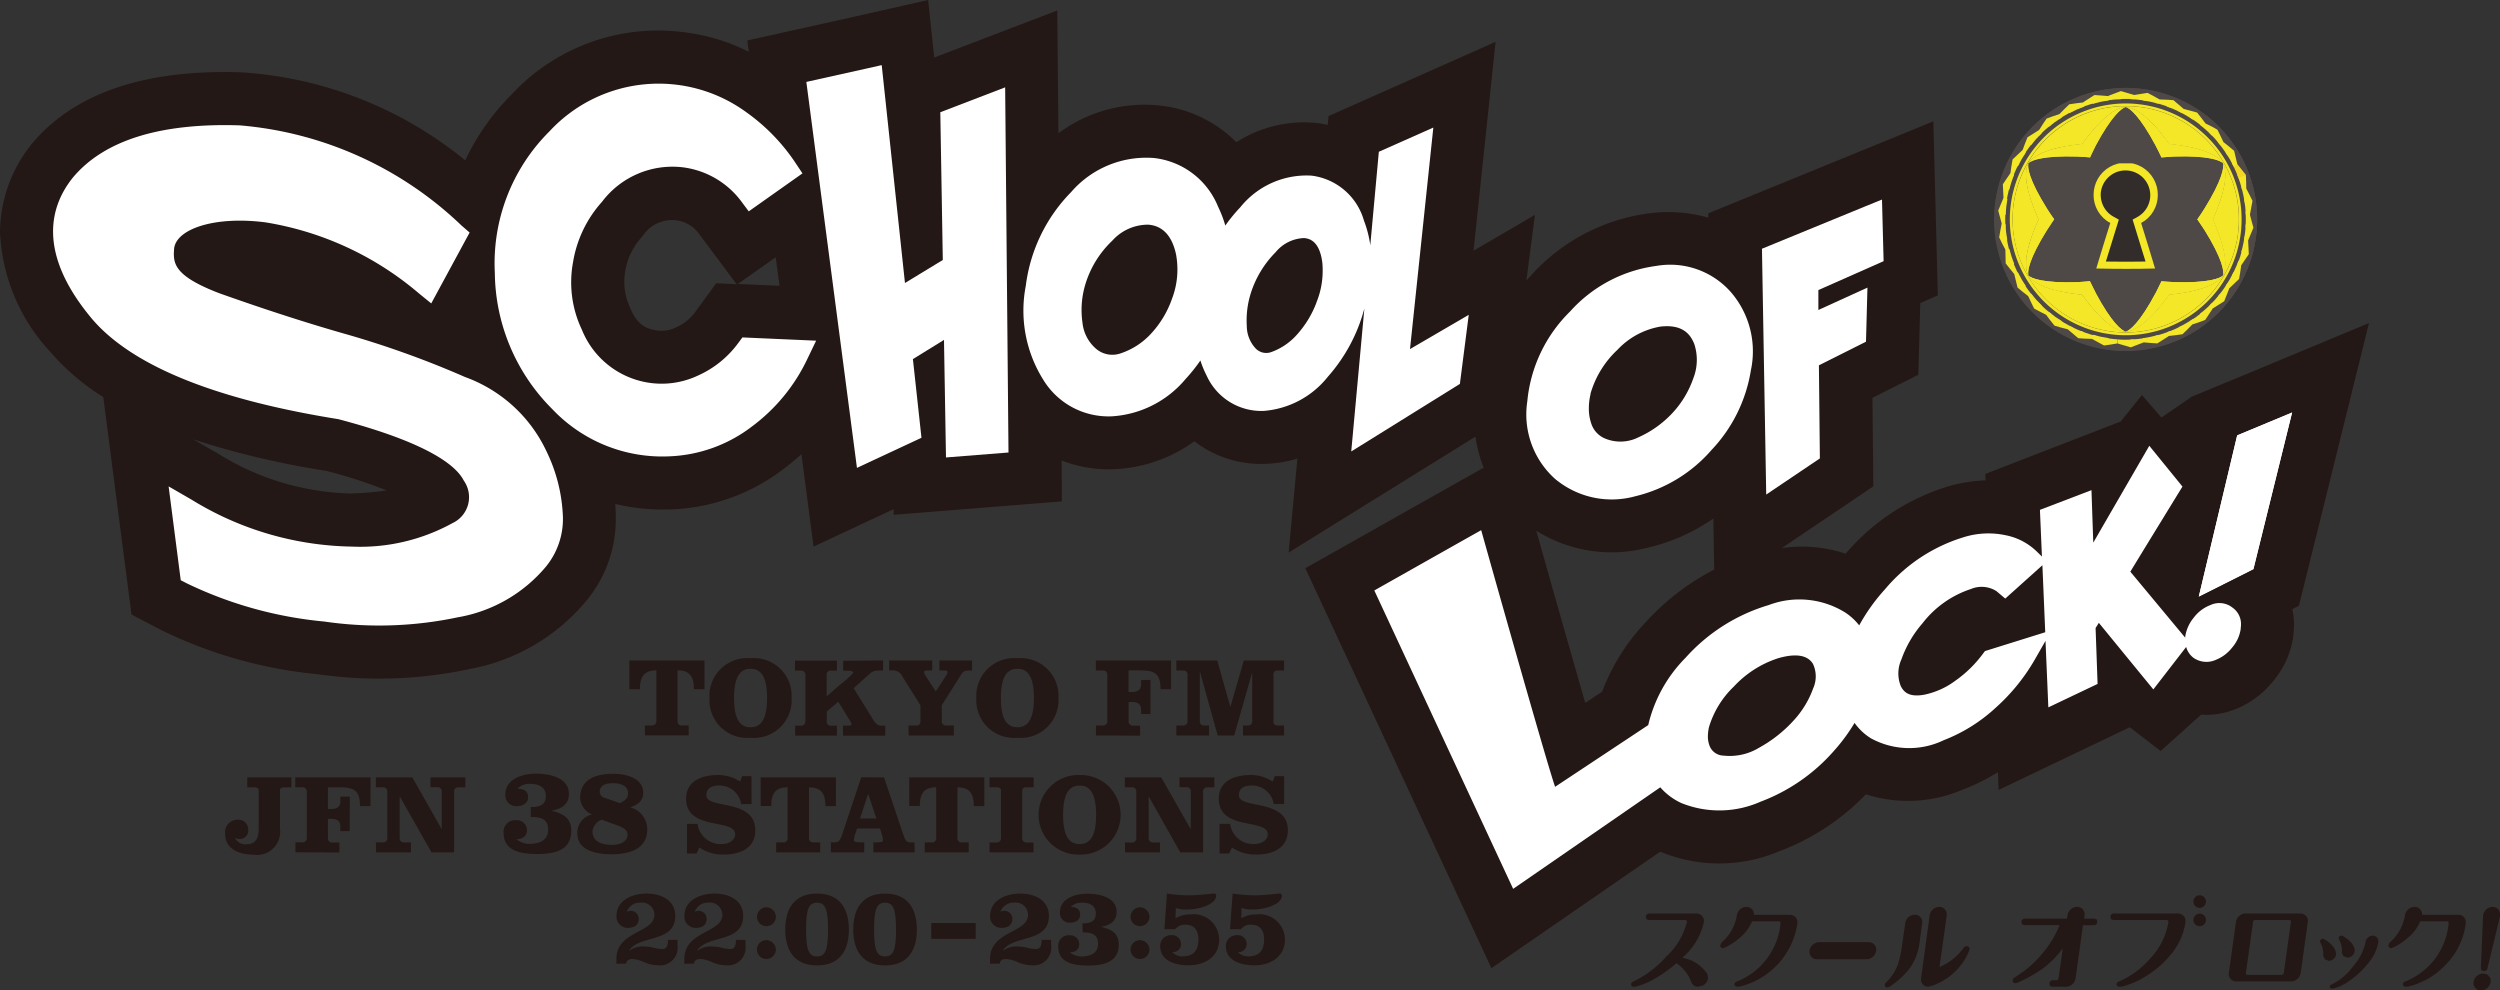 <svg xmlns="http://www.w3.org/2000/svg" xmlns:xlink="http://www.w3.org/1999/xlink" width="65.149" height="25.812" viewBox="0 0 65.149 25.812"><rect x="0" y="0" width="65.149" height="25.812" fill="#333333" stroke="none"/><defs><style>.a{fill:none;}.b{clip-path:url(#a);}.c{fill:#231815;}.d{fill:#fff;}.e{fill:#221714;}.f{clip-path:url(#b);}.g{fill:url(#c);}.h{fill:#f3e727;}.i{clip-path:url(#e);}.j{fill:url(#f);}.k{clip-path:url(#g);}.l{fill:url(#h);}.m{clip-path:url(#i);}.n{fill:url(#j);}.o{clip-path:url(#k);}.p{fill:url(#l);}.q{clip-path:url(#m);}.r{fill:url(#n);}.s{clip-path:url(#o);}.t{fill:url(#p);}.u{clip-path:url(#q);}.v{fill:url(#r);}.w{fill:#322c2a;}.x{clip-path:url(#t);}.y{fill:url(#u);}.z{clip-path:url(#v);}.aa{clip-path:url(#w);}.ab{fill:url(#x);}.ac{clip-path:url(#z);}.ad{fill:url(#aa);}.ae{clip-path:url(#ac);}.af{fill:url(#ad);}.ag{clip-path:url(#af);}.ah{fill:url(#ag);}.ai{clip-path:url(#ai);}.aj{fill:url(#aj);}.ak{clip-path:url(#al);}.al{fill:url(#am);}.am{clip-path:url(#ao);}.an{fill:url(#ap);}.ao{clip-path:url(#ar);}.ap{fill:url(#as);}.aq{clip-path:url(#au);}.ar{fill:url(#av);}.as{fill:#f3d823;}.at{clip-path:url(#ax);}.au{fill:url(#ay);}.av{clip-path:url(#ba);}.aw{fill:url(#bb);}.ax{clip-path:url(#bd);}.ay{fill:url(#be);}.az{clip-path:url(#bg);}.ba{fill:url(#bh);}.bb{clip-path:url(#bj);}.bc{fill:url(#bk);}.bd{clip-path:url(#bm);}.be{fill:url(#bn);}.bf{clip-path:url(#bp);}.bg{fill:url(#bq);}.bh{clip-path:url(#bs);}.bi{fill:url(#bt);}.bj{clip-path:url(#bv);}.bk{fill:url(#bw);}.bl{clip-path:url(#by);}.bm{fill:url(#bz);}.bn{clip-path:url(#cb);}.bo{fill:url(#cc);}.bp{clip-path:url(#ce);}.bq{fill:url(#cf);}.br{clip-path:url(#ch);}.bs{fill:url(#ci);}.bt{clip-path:url(#ck);}.bu{fill:url(#cl);}.bv{clip-path:url(#cn);}.bw{fill:url(#co);}.bx{clip-path:url(#cq);}.by{fill:url(#cr);}.bz{clip-path:url(#ct);}.ca{fill:url(#cu);}.cb{clip-path:url(#cw);}.cc{fill:url(#cx);}.cd{clip-path:url(#cz);}.ce{fill:url(#da);}.cf{clip-path:url(#dc);}.cg{fill:url(#dd);}.ch{clip-path:url(#df);}.ci{fill:url(#dg);}.cj{clip-path:url(#dh);}.ck{fill:url(#di);}</style><clipPath id="a"><rect class="a" width="65.149" height="25.811"/></clipPath><clipPath id="b"><path class="a" d="M31.035,4.8a3.43,3.43,0,1,0,3.429-3.433A3.435,3.435,0,0,0,31.035,4.8" transform="translate(-31.035 -1.365)"/></clipPath><radialGradient id="c" cx="0.349" cy="0.374" r="0.546" gradientTransform="matrix(1, 0, 0, -1, 0.002, 6.857)" gradientUnits="objectBoundingBox"><stop offset="0" stop-color="#f3e727"/><stop offset="0.191" stop-color="#efe327"/><stop offset="0.347" stop-color="#e5da29"/><stop offset="0.491" stop-color="#d4c92c"/><stop offset="0.628" stop-color="#bcb231"/><stop offset="0.759" stop-color="#9d9437"/><stop offset="0.884" stop-color="#77703e"/><stop offset="1" stop-color="#4e4946"/></radialGradient><clipPath id="e"><path class="a" d="M32.97,4.788l.2-.35c-.067.008-.278.018-.333.025-.882.027-1.2-.1-1.268-.176.147.226.584.415,1.4.5" transform="translate(-31.57 -4.287)"/></clipPath><linearGradient id="f" x1="-33.023" y1="37.218" x2="-31.977" y2="37.218" gradientUnits="objectBoundingBox"><stop offset="0" stop-color="#4e4946"/><stop offset="0.299" stop-color="#88803b"/><stop offset="0.627" stop-color="#c1b730"/><stop offset="0.87" stop-color="#e5da29"/><stop offset="1" stop-color="#f3e727"/></linearGradient><clipPath id="g"><path class="a" d="M33.867,4.678c-.415.78-.681.99-.784,1.011.27-.017.65-.3,1.134-.963-.069-.116-.131-.226-.2-.348-.028.062-.122.249-.147.3" transform="translate(-33.083 -4.378)"/></clipPath><linearGradient id="h" x1="-48.867" y1="14.096" x2="-47.39" y2="14.096" xlink:href="#f"/><clipPath id="i"><path class="a" d="M34.2,3.415c.039.055.156.229.186.278.467.75.516,1.083.482,1.182.122-.243.067-.712-.265-1.46h-.4" transform="translate(-34.197 -3.415)"/></clipPath><linearGradient id="j" x1="-72.451" y1="13.761" x2="-70.333" y2="13.761" xlink:href="#f"/><clipPath id="k"><path class="a" d="M33.64,2.59c.069-.005.278-.018.333-.023.884-.028,1.2.1,1.268.174-.149-.224-.583-.415-1.4-.5-.072.122-.2.348-.2.348" transform="translate(-33.64 -2.242)"/></clipPath><linearGradient id="l" x1="-35.188" y1="44.205" x2="-34.142" y2="44.205" xlink:href="#f"/><clipPath id="m"><path class="a" d="M31.861,4.005l.4,0c-.04-.055-.157-.229-.186-.278-.469-.75-.517-1.085-.482-1.184-.124.243-.069.71.266,1.465" transform="translate(-31.534 -2.54)"/></clipPath><linearGradient id="n" x1="-66.588" y1="14.714" x2="-64.474" y2="14.714" xlink:href="#f"/><clipPath id="o"><path class="a" d="M32.406,2.63c.065.112.134.226.2.348.027-.062.121-.255.144-.3.419-.782.683-.99.785-1.011-.27.018-.65.3-1.134.964" transform="translate(-32.406 -1.666)"/></clipPath><linearGradient id="p" x1="-47.867" y1="17.537" x2="-46.39" y2="17.537" xlink:href="#f"/><clipPath id="q"><path class="a" d="M32.583,3.362a.821.821,0,0,0,.435.735c-.129.407-.249.8-.365,1.186.512.012,1.021.013,1.532,0-.114-.382-.236-.777-.363-1.186a.824.824,0,0,0,.435-.735.837.837,0,0,0-1.674,0" transform="translate(-32.583 -2.542)"/></clipPath><linearGradient id="r" x1="-32.583" y1="7.825" x2="-31.583" y2="7.825" xlink:href="#f"/><clipPath id="t"><path class="a" d="M32.952,5.428c.114.033.219.067.332.1h.028l.084-.032c-.005-.067-.01-.139-.015-.213-.069.005-.139.008-.209.008s-.141,0-.209-.008l-.01.147" transform="translate(-32.952 -5.281)"/></clipPath><radialGradient id="u" cx="-2.955" cy="-14.107" r="29.337" gradientTransform="matrix(0.551, 0, 0, -1, -55.839, 138.822)" xlink:href="#f"/><clipPath id="v"><path class="a" d="M37.164,6.6v0M31.3,4.775A3.135,3.135,0,1,1,34.44,7.908,3.137,3.137,0,0,1,31.3,4.775m2.671-3.25c-.126-.01-.241-.02-.36-.027-.1.064-.2.124-.3.2-.126.015-.239.03-.358.049-.087.082-.171.166-.258.253-.117.039-.228.08-.34.122-.069.1-.134.2-.2.3-.107.064-.208.124-.308.189-.047.112-.089.219-.131.337-.092.085-.176.166-.261.249-.023.119-.044.234-.059.357-.074.1-.139.2-.2.3,0,.122.005.239.015.363-.05.112-.094.223-.137.333.027.117.059.228.092.35-.027.122-.047.236-.065.357.052.107.1.213.161.321l.01.36c.075.1.149.188.228.285.027.122.054.234.085.35.09.077.181.152.278.231.054.112.1.218.159.323.1.059.208.112.32.167.074.1.146.193.221.285.116.033.229.069.35.1.094.084.183.159.275.234.119.01.238.017.362.02.107.064.211.116.318.172.116-.015.234-.033.357-.054.119.035.231.07.348.1.112-.04.223-.082.337-.127.126.01.241.02.36.027.1-.065.2-.126.306-.2h0c.124-.012.243-.03.358-.047.089-.084.169-.164.258-.255.116-.04.228-.079.342-.122.067-.1.131-.2.2-.3.105-.06.206-.122.306-.189.047-.109.087-.218.132-.335h0l0,0c.09-.085.176-.164.261-.248.023-.119.04-.236.059-.358.072-.1.139-.2.2-.3,0-.119-.01-.234-.017-.36.05-.112.094-.221.137-.335-.028-.116-.057-.228-.09-.347.025-.126.044-.239.064-.358-.054-.107-.1-.213-.161-.321h0c0-.126-.005-.243-.01-.362-.072-.1-.146-.188-.224-.283-.028-.122-.055-.234-.087-.35-.09-.077-.183-.152-.28-.231-.052-.112-.1-.219-.157-.325-.105-.059-.209-.112-.318-.166-.074-.1-.149-.2-.223-.286-.116-.033-.228-.064-.348-.1v0c-.094-.082-.183-.161-.275-.236-.121-.008-.239-.015-.362-.02v0c-.109-.064-.214-.116-.318-.174-.121.017-.236.035-.358.055-.119-.039-.231-.07-.347-.1-.114.042-.223.08-.338.127" transform="translate(-31.071 -1.398)"/></clipPath><clipPath id="w"><path class="a" d="M33.348,5.3c.008.05.015.1.022.147l.345.027.027-.007c.025-.015.05-.032.075-.049-.018-.065-.039-.134-.059-.206a3.56,3.56,0,0,1-.41.087" transform="translate(-33.348 -5.213)"/></clipPath><radialGradient id="x" cx="-4.209" cy="-12.767" r="27.453" gradientTransform="matrix(0.557, 0, 0, -1, -52.744, 130.795)" xlink:href="#f"/><clipPath id="z"><path class="a" d="M33.727,5.237c.018.049.035.1.052.141l0,0h0c.117-.012.229-.028.34-.044l.03-.013c.022-.022.042-.042.064-.062-.033-.059-.067-.122-.1-.189a2.924,2.924,0,0,1-.383.169" transform="translate(-33.727 -5.068)"/></clipPath><radialGradient id="aa" cx="-5.371" cy="-9.981" r="23.149" gradientTransform="matrix(0.638, 0, 0, -1, -42.109, 111.859)" xlink:href="#f"/><clipPath id="ac"><path class="a" d="M34.079,5.1l.079.124c.111-.039.218-.075.325-.116l.023-.018c.017-.023.033-.047.049-.072-.042-.052-.089-.107-.136-.164a3.081,3.081,0,0,1-.34.246" transform="translate(-34.079 -4.851)"/></clipPath><radialGradient id="ad" cx="-6.724" cy="-7.374" r="19.378" gradientTransform="matrix(0.778, 0, 0, -1, -26.619, 95.602)" xlink:href="#f"/><clipPath id="af"><path class="a" d="M34.387,4.883c.035.035.069.07.1.1l0,0c.1-.06.2-.121.3-.186l.01-.008.035-.089-.166-.132a3.127,3.127,0,0,1-.281.313" transform="translate(-34.387 -4.57)"/></clipPath><radialGradient id="ag" cx="-8.306" cy="-5.416" r="17.2" gradientTransform="matrix(0.933, 0, 0, -1, -8.682, 87.109)" xlink:href="#f"/><clipPath id="ai"><path class="a" d="M34.637,4.6l.122.082v0c.089-.082.171-.159.253-.241l.01-.017c.007-.03.012-.062.017-.092l-.193-.1a3.126,3.126,0,0,1-.209.365" transform="translate(-34.637 -4.238)"/></clipPath><radialGradient id="aj" cx="-10.281" cy="-3.808" r="16.039" gradientTransform="matrix(1.112, 0, 0, -1, 16.235, 83.723)" xlink:href="#f"/><clipPath id="al"><path class="a" d="M34.819,4.27c.047.02.094.039.137.055.069-.1.132-.189.2-.285l.008-.028,0-.087c-.067-.017-.137-.033-.211-.054a3.073,3.073,0,0,1-.127.4" transform="translate(-34.819 -3.871)"/></clipPath><radialGradient id="am" cx="-12.988" cy="-2.397" r="15.803" gradientTransform="matrix(1.328, 0, 0, -1, 56.053, 85.196)" xlink:href="#f"/><clipPath id="ao"><path class="a" d="M34.925,3.9c.05.01.1.018.147.025.05-.109.092-.214.134-.323l0-.017c-.008-.03-.015-.062-.023-.092l-.213-.008a3.315,3.315,0,0,1-.047.415" transform="translate(-34.925 -3.484)"/></clipPath><radialGradient id="ap" cx="-16.305" cy="-0.999" r="16.284" gradientTransform="matrix(1.556, 0, 0, -1, 114.949, 90.73)" xlink:href="#f"/><clipPath id="ar"><path class="a" d="M34.925,3.11a3.75,3.75,0,0,1,.047.415l.147-.005c.023-.121.042-.229.062-.343l0-.022-.04-.082-.213.037" transform="translate(-34.925 -3.073)"/></clipPath><radialGradient id="as" cx="-18.011" cy="0.55" r="15.861" gradientTransform="matrix(1.765, 0, 0, -1, 174.573, 91.422)" xlink:href="#f"/><clipPath id="au"><path class="a" d="M34.818,2.752a3.078,3.078,0,0,1,.129.4l.146-.039c0-.122-.005-.238-.01-.355l0-.01c-.02-.025-.04-.052-.059-.077-.064.027-.132.054-.2.082" transform="translate(-34.818 -2.67)"/></clipPath><radialGradient id="av" cx="-16.15" cy="1.921" r="14.922" gradientTransform="matrix(1.75, 0, 0, -1, 159.224, 88.815)" xlink:href="#f"/><clipPath id="ax"><path class="a" d="M34.637,2.42a3.016,3.016,0,0,1,.208.365l.136-.067c-.028-.117-.054-.226-.084-.338l-.012-.02c-.023-.018-.047-.039-.07-.059-.055.039-.116.079-.177.119" transform="translate(-34.637 -2.301)"/></clipPath><radialGradient id="ay" cx="-12.037" cy="3.185" r="14.819" gradientTransform="matrix(1.41, 0, 0, -1, 69.235, 90.754)" xlink:href="#f"/><clipPath id="ba"><path class="a" d="M34.387,2.132a3.089,3.089,0,0,1,.28.313l.117-.092h0c-.049-.109-.1-.211-.151-.311l-.017-.02-.079-.042-.149.152" transform="translate(-34.387 -1.98)"/></clipPath><radialGradient id="bb" cx="-9.357" cy="4.465" r="15.404" gradientTransform="matrix(1.173, 0, 0, -1, 25.101, 96.654)" xlink:href="#f"/><clipPath id="bd"><path class="a" d="M34.079,1.9a3.067,3.067,0,0,1,.34.244l.094-.112c-.07-.1-.141-.186-.213-.275l-.018-.013-.089-.025c-.035.057-.074.117-.114.181" transform="translate(-34.079 -1.722)"/></clipPath><radialGradient id="be" cx="-7.373" cy="5.903" r="16.859" gradientTransform="matrix(0.981, 0, 0, -1, -2.541, 107.819)" xlink:href="#f"/><clipPath id="bg"><path class="a" d="M33.727,1.74a3.165,3.165,0,0,1,.383.169c.025-.045.047-.089.07-.131-.09-.077-.174-.151-.261-.223l-.028-.012L33.8,1.537c-.023.064-.049.132-.075.2" transform="translate(-33.727 -1.537)"/></clipPath><radialGradient id="bh" cx="-5.747" cy="7.587" r="19.288" gradientTransform="matrix(0.819, 0, 0, -1, -22.503, 125.027)" xlink:href="#f"/><clipPath id="bj"><path class="a" d="M33.38,1.44c-.01.067-.02.139-.032.213a3.241,3.241,0,0,1,.41.089c.013-.05.028-.1.04-.142-.1-.06-.2-.112-.3-.166l-.027-.007-.089.013" transform="translate(-33.348 -1.427)"/></clipPath><radialGradient id="bk" cx="-4.381" cy="9.545" r="22.776" gradientTransform="matrix(0.699, 0, 0, -1, -37.329, 148.809)" xlink:href="#f"/><clipPath id="bm"><path class="a" d="M33.031,1.4c-.028.008-.055.018-.082.028.005.067.01.139.015.213.069-.005.139-.008.209-.008s.141,0,.209.008l.01-.146c-.112-.037-.219-.067-.328-.1l-.033,0" transform="translate(-32.949 -1.401)"/></clipPath><radialGradient id="bn" cx="-2.944" cy="12.555" r="29.545" gradientTransform="matrix(0.547, 0, 0, -1, -56.303, 193.297)" xlink:href="#f"/><clipPath id="bp"><path class="a" d="M32.613,1.465l-.075.047c.018.065.039.136.059.209a3.279,3.279,0,0,1,.409-.089c-.007-.05-.015-.1-.022-.147l-.345-.027-.025.007" transform="translate(-32.538 -1.458)"/></clipPath><radialGradient id="bq" cx="-1.323" cy="11.232" r="27.289" gradientTransform="matrix(0.563, 0, 0, -1, -50.997, 177.796)" xlink:href="#f"/><clipPath id="bs"><path class="a" d="M32.235,1.622l-.02.008-.065.064c.032.06.065.122.1.189a3.414,3.414,0,0,1,.383-.169l-.052-.139c-.121.015-.231.028-.345.047" transform="translate(-32.15 -1.575)"/></clipPath><radialGradient id="bt" cx="0.066" cy="8.948" r="23.282" gradientTransform="matrix(0.639, 0, 0, -1, -40.312, 150.435)" xlink:href="#f"/><clipPath id="bv"><path class="a" d="M31.874,1.872l-.022.015c-.017.025-.033.05-.05.074l.136.164a3.316,3.316,0,0,1,.34-.246c-.027-.042-.052-.084-.079-.124-.112.037-.218.077-.325.117" transform="translate(-31.802 -1.755)"/></clipPath><radialGradient id="bw" cx="1.293" cy="6.635" r="19.381" gradientTransform="matrix(0.778, 0, 0, -1, -24.841, 123.62)" xlink:href="#f"/><clipPath id="by"><path class="a" d="M31.858,2.01c-.1.062-.2.121-.3.184l-.012.013-.035.087c.054.04.109.085.167.131a3.091,3.091,0,0,1,.28-.311c-.033-.037-.069-.072-.1-.105v0" transform="translate(-31.511 -2.008)"/></clipPath><radialGradient id="bz" cx="2.465" cy="4.873" r="17.202" gradientTransform="matrix(0.933, 0, 0, -1, -7.957, 107.687)" xlink:href="#f"/><clipPath id="cb"><path class="a" d="M31.316,2.566l-.01.017c-.007.03-.012.062-.017.092.06.03.124.062.193.094a2.994,2.994,0,0,1,.208-.363l-.122-.082c-.089.084-.171.161-.251.243" transform="translate(-31.289 -2.323)"/></clipPath><radialGradient id="cc" cx="3.683" cy="3.377" r="16.104" gradientTransform="matrix(1.113, 0, 0, -1, 14.788, 98.436)" xlink:href="#f"/><clipPath id="ce"><path class="a" d="M31.151,2.973l-.007.02c0,.032,0,.062,0,.094l.209.052a3.46,3.46,0,0,1,.129-.4l-.137-.055c-.072.1-.134.193-.2.288" transform="translate(-31.144 -2.685)"/></clipPath><radialGradient id="cf" cx="5.051" cy="1.979" r="15.805" gradientTransform="matrix(1.335, 0, 0, -1, 51.393, 93.948)" xlink:href="#f"/><clipPath id="ch"><path class="a" d="M31.208,3.081c-.049.109-.092.216-.134.323l0,.02.022.09.214.007a3.089,3.089,0,0,1,.047-.415l-.147-.027v0" transform="translate(-31.072 -3.079)"/></clipPath><radialGradient id="ci" cx="6.493" cy="0.54" r="16.224" gradientTransform="matrix(1.562, 0, 0, -1, 103.36, 93.454)" xlink:href="#f"/><clipPath id="ck"><path class="a" d="M31.152,3.49h0c-.025.117-.045.228-.064.343l0,.023c.012.027.025.052.039.079l.214-.037a3.034,3.034,0,0,1-.047-.414l-.146.005" transform="translate(-31.088 -3.485)"/></clipPath><radialGradient id="cl" cx="7.067" cy="-0.98" r="15.923" gradientTransform="matrix(1.758, 0, 0, -1, 154.053, 88.699)" xlink:href="#f"/><clipPath id="cn"><path class="a" d="M31.183,3.909l.01.348.007.018c.02.025.039.05.059.074l.2-.08a3.433,3.433,0,0,1-.129-.4l-.146.037" transform="translate(-31.183 -3.872)"/></clipPath><radialGradient id="co" cx="6.014" cy="-2.283" r="15.028" gradientTransform="matrix(1.738, 0, 0, -1, 140.287, 81.004)" xlink:href="#f"/><clipPath id="cq"><path class="a" d="M31.325,4.3c.025.119.052.228.082.34l.01.017.072.06c.055-.039.116-.079.177-.119a3.4,3.4,0,0,1-.209-.363c-.045.022-.09.044-.132.065" transform="translate(-31.325 -4.239)"/></clipPath><radialGradient id="cr" cx="4.138" cy="-3.533" r="14.873" gradientTransform="matrix(1.412, 0, 0, -1, 63.23, 77.611)" xlink:href="#f"/><clipPath id="ct"><path class="a" d="M31.542,4.662h0c.052.109.1.213.154.315l.012.013.084.045.147-.152a3.322,3.322,0,0,1-.281-.313c-.039.032-.079.062-.116.092" transform="translate(-31.542 -4.57)"/></clipPath><radialGradient id="cu" cx="2.647" cy="-4.851" r="15.408" gradientTransform="matrix(1.173, 0, 0, -1, 23.025, 78.021)" xlink:href="#f"/><clipPath id="cw"><path class="a" d="M31.828,4.963h0c.07.1.141.186.213.276l.018.012.089.025c.037-.057.074-.117.114-.179a3.314,3.314,0,0,1-.34-.246l-.094.112" transform="translate(-31.828 -4.851)"/></clipPath><radialGradient id="cx" cx="1.317" cy="-6.416" r="16.862" gradientTransform="matrix(0.981, 0, 0, -1, -2.374, 83.181)" xlink:href="#f"/><clipPath id="cz"><path class="a" d="M32.168,5.2h0c.089.08.172.151.26.223l.032.013.084.007c.023-.065.049-.134.075-.2a3.26,3.26,0,0,1-.382-.169c-.025.045-.047.089-.07.131" transform="translate(-32.168 -5.068)"/></clipPath><radialGradient id="da" cx="0.004" cy="-8.281" r="19.206" gradientTransform="matrix(0.826, 0, 0, -1, -20.739, 92.798)" xlink:href="#f"/><clipPath id="dc"><path class="a" d="M32.549,5.356c.105.062.208.114.311.167l.015,0,.092-.012c.008-.069.02-.141.03-.214a3.279,3.279,0,0,1-.409-.089c-.013.05-.027.1-.04.144" transform="translate(-32.549 -5.212)"/></clipPath><radialGradient id="dd" cx="-1.418" cy="-10.589" r="22.784" gradientTransform="matrix(0.701, 0, 0, -1, -36.256, 108.543)" xlink:href="#f"/><clipPath id="df"><path class="a" d="M34.017,1.574c.111-.042.214-.082.321-.121.114.032.224.065.343.1l.015,0,.338-.054c.105.054.208.112.315.172h.015c.117,0,.228.012.343.018.09.075.179.152.273.233l.013,0c.116.03.223.059.332.09.077.094.144.184.219.283l.012.008c.107.05.206.1.3.157.054.105.1.209.156.323l.012.008c.094.072.177.144.266.218.028.114.055.228.082.347l.01.012c.077.094.146.179.214.268.007.119.008.236.01.358l.008.013c.055.105.105.2.154.306-.02.117-.042.231-.065.353l0,.015c.032.112.06.221.089.332-.045.111-.089.216-.137.33a.056.056,0,0,1,0,.017c.007.117.013.226.017.342-.065.1-.132.194-.2.295l0,.015c-.015.116-.033.226-.054.338-.084.082-.172.164-.261.248l0,.013c-.044.112-.082.213-.126.318-.1.065-.2.127-.3.189l-.007.013c-.065.1-.126.191-.189.286-.111.044-.221.082-.338.119l-.01.012c-.08.085-.162.162-.243.241-.117.018-.233.033-.355.045l-.013.01c-.1.065-.193.124-.288.184-.117-.005-.234-.017-.358-.027l-.013.007-.321.122c-.116-.032-.226-.067-.342-.1h-.01l-.005,0c-.117.02-.226.039-.34.052-.033-.017-.315-.172-.315-.172h-.015c-.117,0-.229-.01-.342-.018-.092-.075-.181-.151-.273-.231l-.015-.005c-.116-.028-.223-.057-.33-.09-.075-.092-.147-.184-.219-.283l-.013-.007c-.105-.054-.2-.1-.3-.157-.054-.105-.1-.209-.154-.323l-.013-.01c-.094-.07-.179-.142-.265-.214-.03-.121-.057-.229-.085-.35l-.008-.01c-.077-.09-.144-.181-.216-.27,0-.119-.007-.236-.008-.357l-.007-.015c-.057-.1-.105-.2-.154-.306.018-.117.039-.231.064-.353l0-.013c-.032-.112-.06-.221-.089-.332.047-.109.09-.218.137-.332V4.225c-.008-.119-.013-.229-.017-.343.064-.1.132-.194.2-.295l0-.013c.017-.121.033-.229.054-.34.027-.027.26-.246.26-.246l.007-.015c.04-.111.079-.213.122-.316.1-.065.2-.126.3-.189l.01-.013c.062-.1.124-.193.188-.286.112-.044.223-.08.338-.119l.01-.012c.082-.085.161-.164.243-.241.117-.02.233-.033.355-.047l.013-.01.288-.184c.039,0,.358.027.358.027l.013-.007M31.035,4.8a3.43,3.43,0,1,0,3.429-3.433A3.435,3.435,0,0,0,31.035,4.8" transform="translate(-31.035 -1.365)"/></clipPath><linearGradient id="dg" x1="-7.575" y1="3.428" x2="-7.331" y2="3.428" gradientUnits="objectBoundingBox"><stop offset="0" stop-color="#f3e727"/><stop offset="0.164" stop-color="#efe327"/><stop offset="0.32" stop-color="#e3d829"/><stop offset="0.473" stop-color="#d0c62d"/><stop offset="0.623" stop-color="#b5ac32"/><stop offset="0.772" stop-color="#938b39"/><stop offset="0.917" stop-color="#696340"/><stop offset="1" stop-color="#4e4946"/></linearGradient><clipPath id="dh"><path class="a" d="M33.135,6.564c-.814-.085-1.251-.275-1.4-.5-.122-.243-.069-.72.266-1.46-.335-.755-.39-1.222-.266-1.465.149-.226.591-.419,1.4-.5.484-.665.864-.946,1.134-.964.27.018.658.3,1.134.964.817.084,1.251.275,1.4.5.122.243.069.722-.265,1.463v0c.332.748.387,1.217.265,1.46-.151.226-.591.419-1.4.5h0c-.484.663-.864.946-1.134.963-.27-.017-.658-.3-1.135-.963M31.322,4.6a2.949,2.949,0,1,0,2.949-2.95A2.957,2.957,0,0,0,31.322,4.6" transform="translate(-31.322 -1.653)"/></clipPath><radialGradient id="di" cx="0.772" cy="0.498" r="0.831" gradientTransform="matrix(1, 0, 0, -1, 0, 7.815)" xlink:href="#f"/></defs><g transform="translate(0 0)"><g class="b"><path class="c" d="M61.735,8.419,59.2,9.474l-.631.263-1.453.6-.79.544-.507-.586-.554.688-3.528,1.368.007.167a4.047,4.047,0,0,0-.948.149,5.673,5.673,0,0,0-2.7,1.762,3.6,3.6,0,0,0-1.663-.146l2.386-1.609s-.017-1.592-.023-2.307l1.194-.6s.042-1.468.052-1.869l.457-.2-.117-4.536-1.855.759L44.517,5.559l0,.112A3.868,3.868,0,0,0,43,5.556a5.015,5.015,0,0,0-3.084,1.6c-.049.052-.092.1-.139.156L40,5.6l-1.6.933c.161-1.525.574-5.442.574-5.442l-2.19.973-2.162.961-.022.231c-.09-.018-.181-.04-.275-.05a3.273,3.273,0,0,0-2.106.5,3.3,3.3,0,0,0-2-.956,3.748,3.748,0,0,0-2.637.723l-.03-3.2L24.346,1.5c-.008-.084-.159-1.5-.159-1.5L22.67.343l-.377.085L20.711.78l-1.237.276.039.293a5.1,5.1,0,0,0-1.621-.5,5.2,5.2,0,0,0-4.559,1.612,6.112,6.112,0,0,0-1.209,1.718A10.222,10.222,0,0,0,6.291,1.885C3.776,1.8,1.944,2.425.844,3.731A3.7,3.7,0,0,0,0,6.046,4.9,4.9,0,0,0,1.319,9.179a6.068,6.068,0,0,0,1.373,1.17c.055.432.735,5.666.735,5.666l.8.417a11.811,11.811,0,0,0,4.061,1.139,11.25,11.25,0,0,0,3.938-.134,5.162,5.162,0,0,0,3.091-1.827,3.316,3.316,0,0,0,.73-2.11v-.044c0-.107-.005-.214-.015-.323a5.419,5.419,0,0,0,1.489.141,5.135,5.135,0,0,0,2.892-1.048,6.042,6.042,0,0,0,.472-.392l.316,2.41,2.086-.975,0,.147,4.384-.35L27.667,12a3.366,3.366,0,0,0,1.358.228,3.852,3.852,0,0,0,2.1-.728,2.853,2.853,0,0,0,1.862.588,3.31,3.31,0,0,0,.822-.137L33.581,14.4l4.869-3.021a3.57,3.57,0,0,0,.214.809l-.748.42-3.9,2.2,4.849,10.422,4.4-3.036a4,4,0,0,0,3.1-.01A6.115,6.115,0,0,0,48.624,20.7a3.615,3.615,0,0,0,2.52-.121,5.357,5.357,0,0,0,.921-.457l.018.464L55.5,18.951l.805.62,1.055-.948a2.037,2.037,0,0,0,.9-.144,2.38,2.38,0,0,0,.975-.725,2.328,2.328,0,0,0,.529-1.184l.018-.266v-.018a1.977,1.977,0,0,0-.045-.412l.172-.087ZM16.413,8a1.568,1.568,0,0,1-.129-.871,1.736,1.736,0,0,1,.44-.951l.012-.013.018-.022a.91.91,0,0,1,.882-.4.858.858,0,0,1,.594.37s.944,1.263.966,1.293l-.532-.025-.536.735a1.246,1.246,0,0,1-.507.414.863.863,0,0,1-.564.07c-.186-.037-.447-.105-.645-.6m2.816-.6.986-.695.1.743L19.229,7.4m-9.156,5.38a7.793,7.793,0,0,1-.948.08,6.837,6.837,0,0,1-3.444-1.04l-.648-.372a21.933,21.933,0,0,0,3.468.822,12.879,12.879,0,0,1,1.572.509M42.9,16.2a5.406,5.406,0,0,0-1.149,1.825l-.44.291c-.375-1.3-.876-3.064-1.276-4.484a3.707,3.707,0,0,0,2.883.445,4.945,4.945,0,0,0,1.731-.765l.022,1.331A6.324,6.324,0,0,0,42.9,16.2" transform="translate(0 0)"/><path class="c" d="M35.394,10.6l-.013.012-.008.013Z" transform="translate(23.857 7.146)"/><path class="c" d="M26.5,15.339h0Z" transform="translate(17.87 10.345)"/><path class="c" d="M26.722,15.37a1.708,1.708,0,0,0,.561-.931l0-.033a.181.181,0,0,0-.045-.122.188.188,0,0,0-.151-.067H25.863a.086.086,0,0,0-.092.084l.013.064.062.022H26.8l.035.012.007.039a1.829,1.829,0,0,1-.539.9,2.641,2.641,0,0,1-.867.655.076.076,0,0,0-.049.074c0,.023.008.06.075.06l.044-.005a1.847,1.847,0,0,0,.5-.209,3.541,3.541,0,0,0,.561-.4,1.045,1.045,0,0,1,.393.5.176.176,0,0,0,.176.112l.114-.028a.24.24,0,0,0,.139-.221l-.015-.08a.983.983,0,0,0-.648-.425" transform="translate(17.12 9.588)"/><path class="c" d="M28.6,14.32h-.953l0-.015a.182.182,0,0,0-.045-.124.188.188,0,0,0-.151-.067.261.261,0,0,0-.249.221,1.177,1.177,0,0,1-.4.71l-.032.069a.068.068,0,0,0,.075.075l.062-.023a1.572,1.572,0,0,0,.373-.248,1.1,1.1,0,0,0,.32-.429h.7l.033.012.008.039a1.805,1.805,0,0,1-1.147,1.522.073.073,0,0,0-.052.072c0,.022.01.06.079.06l.04,0a1.995,1.995,0,0,0,1.52-1.649l0-.035a.178.178,0,0,0-.045-.122.185.185,0,0,0-.147-.065" transform="translate(18.059 9.519)"/><path class="c" d="M29.707,14.663H28.412a.24.24,0,0,0-.162.065.245.245,0,0,0-.087.156.19.19,0,0,0,.044.156.186.186,0,0,0,.151.067H29.65a.247.247,0,0,0,.164-.064.251.251,0,0,0,.085-.154v0a.192.192,0,0,0-.044-.157.182.182,0,0,0-.149-.067" transform="translate(18.993 9.889)"/><path class="c" d="M30.264,14.3a.185.185,0,0,0-.147-.065.245.245,0,0,0-.166.064.24.24,0,0,0-.084.156l-.074.511a3.128,3.128,0,0,1-.111.548,1.241,1.241,0,0,1-.3.471.1.1,0,0,0-.047.085.062.062,0,0,0,.023.052c.023.013.054.01.1-.012a2.1,2.1,0,0,0,.536-.492,1.467,1.467,0,0,0,.244-.648l.07-.511a.19.19,0,0,0-.042-.157" transform="translate(19.783 9.602)"/><path class="c" d="M31.084,15.139a.092.092,0,0,0-.085.055,1.436,1.436,0,0,1-.62.486c.01-.064.189-1.34.189-1.34l0-.035a.185.185,0,0,0-.045-.124.193.193,0,0,0-.151-.067.244.244,0,0,0-.164.065.247.247,0,0,0-.085.156L29.9,15.969a.192.192,0,0,0,.044.161.188.188,0,0,0,.147.064l.116-.032a1.6,1.6,0,0,0,.946-.908l.008-.04a.068.068,0,0,0-.075-.075" transform="translate(20.163 9.519)"/><path class="c" d="M30.646,14.8h0v0Z" transform="translate(20.669 9.978)"/><path class="c" d="M33.454,14.42h-.27l.012-.08,0-.035A.19.19,0,0,0,33,14.114a.247.247,0,0,0-.164.064.261.261,0,0,0-.087.157l-.012.085H31.65a.087.087,0,0,0-.1.082l.013.064.062.023h.919a2.635,2.635,0,0,1-.457.748,2.758,2.758,0,0,1-.73.623.085.085,0,0,0-.035.069.065.065,0,0,0,.072.074l.062-.017a3.839,3.839,0,0,0,.661-.373,2.53,2.53,0,0,0,.512-.522c-.015.1-.111.78-.111.78a.054.054,0,0,1-.06.054h-.087a.086.086,0,0,0-.092.084l.013.064.06.022h.357a.24.24,0,0,0,.164-.064.256.256,0,0,0,.087-.157s.183-1.3.193-1.383h.275a.088.088,0,0,0,.1-.082l-.013-.065Z" transform="translate(21.128 9.519)"/><path class="c" d="M34.61,14.216H32.943a.087.087,0,0,0-.1.084l.013.064.062.022h1.395l.035.012.007.039a1.822,1.822,0,0,1-.5.978,2.228,2.228,0,0,1-.8.579.074.074,0,0,0-.052.072c0,.023.01.06.077.06l.042,0a2.052,2.052,0,0,0,.641-.273,2.515,2.515,0,0,0,.658-.571,1.7,1.7,0,0,0,.378-.841l0-.033a.181.181,0,0,0-.045-.122.188.188,0,0,0-.151-.067" transform="translate(22.154 9.588)"/><path class="c" d="M35.917,14.349" transform="translate(24.224 9.678)"/><path class="c" d="M36.556,14.216H35.124a.246.246,0,0,0-.162.064.262.262,0,0,0-.087.154l-.186,1.33a.185.185,0,0,0,.044.156.188.188,0,0,0,.151.067h1.428a.24.24,0,0,0,.164-.065.251.251,0,0,0,.085-.152l.186-1.33a.192.192,0,0,0-.191-.223m-.249.219-.186,1.326a.055.055,0,0,1-.062.054h-.884l-.037-.01-.005-.039.186-1.326a.054.054,0,0,1,.062-.054h.884l.035.01Z" transform="translate(23.394 9.588)"/><path class="c" d="M36.523,15l0-.022c-.015-.126-.119-.246-.311-.358l-.033-.01-.05.022-.023.049.022.05a.592.592,0,0,1,.064.327l.049.094.1.035a.187.187,0,0,0,.139-.064.177.177,0,0,0,.05-.122" transform="translate(24.349 9.851)"/><path class="c" d="M36.478,15.007l.049.092.1.035a.188.188,0,0,0,.139-.062.179.179,0,0,0,.049-.146c-.015-.124-.121-.244-.311-.358l-.033-.007-.049.018a.059.059,0,0,0-.023.049l.02.054a.613.613,0,0,1,.064.325" transform="translate(24.546 9.821)"/><path class="c" d="M37.379,14.562a.181.181,0,0,0-.122.047.185.185,0,0,0-.065.117,1.388,1.388,0,0,1-.328.638,1.521,1.521,0,0,1-.564.474.058.058,0,0,0-.04.057c0,.015.007.049.062.049l.033-.005a1.263,1.263,0,0,0,.459-.231,2.233,2.233,0,0,0,.46-.444,1.158,1.158,0,0,0,.251-.534l0-.025a.142.142,0,0,0-.149-.142" transform="translate(24.454 9.821)"/><path class="c" d="M39,14.32h-.953l0-.015A.182.182,0,0,0,38,14.181a.188.188,0,0,0-.151-.067.246.246,0,0,0-.162.064.253.253,0,0,0-.087.157,1.177,1.177,0,0,1-.4.71l-.032.069a.068.068,0,0,0,.075.075l.062-.023a1.572,1.572,0,0,0,.373-.248,1.1,1.1,0,0,0,.32-.429h.7l.033.012.008.039A1.805,1.805,0,0,1,37.6,16.061a.075.075,0,0,0-.052.072c0,.022.01.06.079.06l.042,0a1.912,1.912,0,0,0,.9-.481,1.888,1.888,0,0,0,.616-1.169l0-.035a.178.178,0,0,0-.045-.122A.185.185,0,0,0,39,14.32" transform="translate(25.072 9.519)"/><path class="c" d="M39.064,14.18a.187.187,0,0,0-.147-.065.233.233,0,0,0-.164.064.247.247,0,0,0-.085.156L38.61,15.7l.013.064.062.023a.09.09,0,0,0,.1-.084l.327-1.358v0a.2.2,0,0,0-.044-.159" transform="translate(26.04 9.52)"/><path class="c" d="M38.747,15.152a.249.249,0,0,0-.162.062.242.242,0,0,0-.087.156.19.19,0,0,0,.193.223.259.259,0,0,0,.249-.218.185.185,0,0,0-.044-.159.19.19,0,0,0-.149-.064" transform="translate(25.963 10.219)"/><path class="c" d="M34.3,13.933a.164.164,0,1,0,.164.164.164.164,0,0,0-.164-.164" transform="translate(23.023 9.397)"/><path class="c" d="M34.3,14.219a.164.164,0,1,0,.164.164.164.164,0,0,0-.164-.164" transform="translate(23.023 9.59)"/><path class="d" d="M36.022,6.683l-.8.333-1,4.2,1.423-.715L36.653,6.42Z" transform="translate(23.078 4.33)"/><path class="d" d="M11.562,8.512A24.684,24.684,0,0,0,8.336,7.36c-1.008-.291-2.018-.62-3.175-1.03-1.192-.457-1.207-.78-1.182-1.149.037-.522,1.048-.871,2.379-.7a8.168,8.168,0,0,1,4,1.85l.323.263,1-1.847-.211-.183A9.486,9.486,0,0,0,5.69,1.954c-2.07-.067-3.531.388-4.343,1.355-.581.717-.966,1.934.479,3.67,1.033,1.229,3.2,2.113,6.433,2.631,2.339.615,3.073,1.211,3.269,1.6a.746.746,0,0,1-.291,1.108,4.982,4.982,0,0,1-2.627.613,8.2,8.2,0,0,1-4.173-1.222l-.6-.347.316,2.445.162.084a10.479,10.479,0,0,0,3.578.993,9.885,9.885,0,0,0,3.473-.109,3.844,3.844,0,0,0,2.312-1.331,1.966,1.966,0,0,0,.435-1.264,4.244,4.244,0,0,0-.427-1.728,3.754,3.754,0,0,0-2.122-1.939" transform="translate(0.557 1.313)"/><path class="d" d="M14.053,8.048A2.629,2.629,0,0,1,13,8.906a2.221,2.221,0,0,1-1.393.171A2.243,2.243,0,0,1,9.969,7.715a2.871,2.871,0,0,1-.229-1.77,3.092,3.092,0,0,1,.755-1.566l.005-.007a2.3,2.3,0,0,1,2.091-.891,2.253,2.253,0,0,1,1.552.916l.174.233,1.4-.99-.2-.3a5.058,5.058,0,0,0-1.263-1.293,3.877,3.877,0,0,0-5.132.5A4.849,4.849,0,0,0,7.7,6.233,5.084,5.084,0,0,0,9.2,9.786a3.947,3.947,0,0,0,3.069,1.227,3.772,3.772,0,0,0,2.125-.772A4.688,4.688,0,0,0,15.84,8.485L16.073,8l-1.921-.085Z" transform="translate(5.195 0.878)"/><path class="d" d="M16.04,2.243s.06,3.493.065,3.85c-.186.112-.583.353-.986.6-.094-.889-.606-5.678-.606-5.678l-.377.085-1.587.353,1.319,10.058,1.681-.785s-.186-1.7-.223-2.05l.81-.5c.013.809.052,3.063.052,3.063l1.629-.129L17.73,1.594Z" transform="translate(8.464 0.682)"/><path class="d" d="M27.3,8.666l.231-1.8L26,7.758c.112-1.06.608-5.773.608-5.773l-.546.243-.874.388-.223,2.436A2.88,2.88,0,0,0,24.8,4.41a1.628,1.628,0,0,0-1.366-1.172,2.215,2.215,0,0,0-1.857.825,4.237,4.237,0,0,0-.39.476,2.994,2.994,0,0,0-.188-.491,2.046,2.046,0,0,0-1.669-1.269,2.589,2.589,0,0,0-2.162.889,4.232,4.232,0,0,0-1.18,2.44,3.393,3.393,0,0,0,.447,2.436,1.991,1.991,0,0,0,1.8.966,2.719,2.719,0,0,0,1.916-.971,4.413,4.413,0,0,0,.387-.484,2.527,2.527,0,0,0,.162.393,1.564,1.564,0,0,0,1.492.921,2.368,2.368,0,0,0,1.668-.891A4.356,4.356,0,0,0,24.811,6.7l-.342,3.726ZM19.8,6.441a2.594,2.594,0,0,1-.554.921,1.88,1.88,0,0,1-.8.512.654.654,0,0,1-.658-.152,1.032,1.032,0,0,1-.323-.651,2.313,2.313,0,0,1,.062-.956,2.605,2.605,0,0,1,.713-1.18,1.248,1.248,0,0,1,.944-.419c.146.015.574.065.722.789a2.235,2.235,0,0,1,.033.4,2.15,2.15,0,0,1-.141.742m3.764.1a2.63,2.63,0,0,1-.506.832,1.624,1.624,0,0,1-.666.455.383.383,0,0,1-.434-.117.861.861,0,0,1-.209-.556,2.363,2.363,0,0,1,.105-.861A2.651,2.651,0,0,1,22.5,5.232a1,1,0,0,1,.742-.367c.111.012.4.047.474.646a2.07,2.07,0,0,1,.008.228,2.154,2.154,0,0,1-.161.8" transform="translate(10.744 1.339)"/><path class="d" d="M24.536,9.728a2.3,2.3,0,0,0,2.056.42,3.8,3.8,0,0,0,1.984-1.206A3.911,3.911,0,0,0,29.6,6.868a2.362,2.362,0,0,0-.5-2.014,2.106,2.106,0,0,0-1.966-.707,3.662,3.662,0,0,0-2.245,1.187,3.772,3.772,0,0,0-1.115,2.343,2.255,2.255,0,0,0,.759,2.051M25.42,7.48a2.516,2.516,0,0,1,.7-1.144,2,2,0,0,1,1.122-.608c.6-.069.79.223.882.45a1.314,1.314,0,0,1-.025.9,2.54,2.54,0,0,1-.541.9,2.731,2.731,0,0,1-.894.638,1.043,1.043,0,0,1-.856.032.632.632,0,0,1-.373-.412,1.173,1.173,0,0,1-.057-.388,1.552,1.552,0,0,1,.045-.363" transform="translate(16.027 2.783)"/><path class="d" d="M28.931,9.851s-.022-2.063-.025-2.426l1.227-.616L30.171,5.4l-1.279.583c0-.059,0-.471,0-.519.325-.142,1.7-.753,1.7-.753l-.042-1.606-.464.189L27.422,4.387l.111,6.406Z" transform="translate(18.494 2.095)"/><path class="d" d="M43.753,11.154a.551.551,0,0,0-.574-.067.985.985,0,0,0-.439.333,1,1,0,0,0-.219.491c0,.01,0,.018,0,.027l-1.43-1.72C41.3,9.871,42.449,8,42.449,8l-.864-1.063-.251.434s-.673,1.162-1.209,2.09c-.015-.432-.047-1.368-.047-1.368l-1.343.514.052,1.217-.139-.136a1.608,1.608,0,0,0-.817-.422,2.152,2.152,0,0,0-1.085.054A4.318,4.318,0,0,0,34.7,10.673a4.88,4.88,0,0,0-.675.944,1.547,1.547,0,0,0-.353-.328,2.263,2.263,0,0,0-2.009-.2A4.7,4.7,0,0,0,29.5,12.461a3.688,3.688,0,0,0-.973,1.755L26.1,15.824c-.248-.713-1.926-6.688-1.926-6.688l-.521.293-2.264,1.278,3.618,7.776,3.834-2.646a1.637,1.637,0,0,0,.553.412,2.649,2.649,0,0,0,2.065-.039,4.775,4.775,0,0,0,1.924-1.341,4.7,4.7,0,0,0,.521-.71,1.482,1.482,0,0,0,.425.4,2.075,2.075,0,0,0,1.9.05,4.26,4.26,0,0,0,1.36-.852A5.083,5.083,0,0,0,38.6,12.51l.28-.489.074,1.733,1.283-.611s-.045-1.279-.052-1.458c.022-.032.047-.072.085-.134.38.465,1.42,1.735,1.42,1.735l.856-1.107a.525.525,0,0,0,.2.29.594.594,0,0,0,.578.044,1.009,1.009,0,0,0,.42-.318.947.947,0,0,0,.223-.487c0-.033.007-.067.007-.1a.52.52,0,0,0-.223-.455m-10.927,2.11a2.464,2.464,0,0,1-.507.832,3.474,3.474,0,0,1-.9.71,1.474,1.474,0,0,1-.926.206.4.4,0,0,1-.347-.214.665.665,0,0,1-.062-.3,1.111,1.111,0,0,1,.03-.234,2.429,2.429,0,0,1,.648-1.053,2.705,2.705,0,0,1,1.154-.737c.459-.132.764-.084.906.147a.766.766,0,0,1,.005.64m4.477-.973-.067.089a3.121,3.121,0,0,1-.7.68,2.049,2.049,0,0,1-.817.368c-.4.072-.534-.074-.609-.224a.883.883,0,0,1,.015-.693,2.921,2.921,0,0,1,.539-.931l.005-.005a2.63,2.63,0,0,1,1.264-.9.72.72,0,0,1,.67.054l.229.194.968-.869.074,1.746Z" transform="translate(14.425 4.68)"/><path class="d" d="M36.022,6.683l-.8.333-1,4.2,1.423-.715L36.653,6.42Z" transform="translate(23.078 4.33)"/><path class="c" d="M9.795,11.027v-.748h1.957v.748h-.275c0-.3-.089-.491-.427-.491v1.319a.106.106,0,0,0,.114.117h.177v.26H10.2v-.26h.183a.107.107,0,0,0,.116-.117V10.537c-.338,0-.429.189-.429.491Z" transform="translate(6.606 6.933)"/><path class="c" d="M12.112,10.519c.295,0,.43.248.43.764s-.136.76-.43.76-.43-.244-.43-.76.136-.764.43-.764m0-.275a.984.984,0,0,0-1.07,1.038.982.982,0,0,0,1.07,1.035.982.982,0,0,0,1.07-1.035.984.984,0,0,0-1.07-1.038" transform="translate(7.447 6.909)"/><path class="c" d="M14.667,10.279v.26c-.183,0-.256.007-.333.074L13.9,11l.5.807c.092.151.154.171.224.171h.1v.26h-1.1v-.26h.105c.057,0,.116-.005.116-.032a.288.288,0,0,0-.054-.119l-.291-.474-.3.256v.251a.1.1,0,0,0,.114.117h.151v.26H12.376v-.26h.151a.106.106,0,0,0,.116-.117v-1.2a.106.106,0,0,0-.116-.117h-.154v-.26h1.092v.26h-.154a.1.1,0,0,0-.114.117v.554l.358-.311a2.43,2.43,0,0,0,.333-.3c0-.054-.074-.057-.144-.057h-.116v-.26Z" transform="translate(8.345 6.933)"/><path class="c" d="M14.962,10.279v.26h-.121c-.057,0-.092.012-.092.047a.227.227,0,0,0,.044.1l.261.4.261-.4a.23.23,0,0,0,.045-.1c0-.035-.033-.047-.094-.047h-.119v-.26H16v.26h-.062c-.107,0-.166.02-.206.08l-.522.827v.41a.106.106,0,0,0,.116.117h.2v.26h-1.18v-.26h.194a.1.1,0,0,0,.114-.117v-.41l-.465-.742a.273.273,0,0,0-.285-.166h-.064v-.26Z" transform="translate(9.332 6.933)"/><path class="c" d="M16.265,10.519c.295,0,.43.248.43.764s-.136.76-.43.76-.43-.244-.43-.76.136-.764.43-.764m0-.275a.984.984,0,0,0-1.07,1.038.982.982,0,0,0,1.07,1.035.982.982,0,0,0,1.07-1.035.984.984,0,0,0-1.07-1.038" transform="translate(10.248 6.909)"/><path class="c" d="M17.058,12.233v-.26h.179a.107.107,0,0,0,.116-.117v-1.2a.106.106,0,0,0-.116-.117h-.183v-.26h1.961v.748h-.275c0-.425-.164-.489-.543-.489h-.291V11.1H18c.167,0,.233-.077.233-.2v-.114h.244v.889h-.244v-.114c0-.124-.065-.2-.233-.2h-.092v.5a.107.107,0,0,0,.116.117h.183v.26Z" transform="translate(11.503 6.933)"/><path class="c" d="M19.374,10.279l.338,1.2h.007l.348-1.2h1.048v.26h-.162a.1.1,0,0,0-.114.117v1.2a.1.1,0,0,0,.114.117h.162v.26h-1.07v-.26h.124a.106.106,0,0,0,.116-.117V10.612h-.007l-.462,1.621h-.43l-.46-1.651H18.92v1.274a.106.106,0,0,0,.116.117h.124v.26h-.852v-.26h.177a.106.106,0,0,0,.114-.117v-1.2a.106.106,0,0,0-.114-.117h-.177v-.26Z" transform="translate(12.347 6.933)"/><path class="c" d="M5.231,12.1v.26H5.049c-.074,0-.116.023-.116.074v1.008a.6.6,0,0,1-.687.671c-.4,0-.743-.161-.743-.541a.328.328,0,0,1,.316-.37.26.26,0,0,1,.288.26.222.222,0,0,1-.221.243.2.2,0,0,1-.121-.033H3.761a.292.292,0,0,0,.308.169c.231,0,.31-.166.31-.4v-1c0-.055-.04-.082-.114-.082H4.082V12.1Z" transform="translate(2.363 8.159)"/><path class="c" d="M4.6,14.051v-.26h.179a.106.106,0,0,0,.116-.117v-1.2a.106.106,0,0,0-.116-.117H4.595V12.1H6.556v.748H6.281c0-.424-.166-.489-.543-.489H5.447v.563h.09c.169,0,.233-.077.233-.2V12.6h.246V13.5H5.77V13.38c0-.124-.064-.2-.233-.2h-.09v.5a.106.106,0,0,0,.116.117h.183v.26Z" transform="translate(3.099 8.159)"/><path class="c" d="M7.563,13.444h.005v-.97a.106.106,0,0,0-.114-.119H7.273V12.1h.909v.258H8.005a.107.107,0,0,0-.116.119v1.577H7.3L6.475,12.6H6.47v1.075a.107.107,0,0,0,.114.119h.181v.26H5.853v-.26h.179a.107.107,0,0,0,.116-.119v-1.2a.107.107,0,0,0-.116-.119H5.85V12.1H6.8Z" transform="translate(3.945 8.159)"/><path class="c" d="M8.543,12.91c.208,0,.393-.044.393-.286s-.193-.318-.4-.318a.413.413,0,0,0-.337.126c.152,0,.275.054.275.221s-.152.234-.3.234a.283.283,0,0,1-.293-.3c0-.419.455-.548.8-.548s.857.1.857.527c0,.275-.194.39-.439.435v.007c.281.074.5.183.5.516,0,.5-.4.609-.894.609-.42,0-.869-.079-.869-.544a.3.3,0,0,1,.33-.337.261.261,0,0,1,.278.261c0,.161-.122.234-.275.234a.538.538,0,0,0,.327.122c.241,0,.5-.072.5-.367s-.2-.333-.452-.333Z" transform="translate(5.288 8.122)"/><path class="c" d="M10,13.376c.238.087.295.152.295.248,0,.211-.231.271-.407.271-.238,0-.507-.07-.507-.357a.381.381,0,0,1,.241-.3Zm.1-.568-.407-.141a.162.162,0,0,1-.122-.156c0-.189.2-.224.35-.224s.387.049.387.255a.227.227,0,0,1-.122.214Zm-.179-.765c-.429,0-.861.126-.861.633a.5.5,0,0,0,.31.427.488.488,0,0,0-.383.491c0,.469.534.546.894.546.476,0,.928-.142.928-.648a.589.589,0,0,0-.445-.574c.183-.062.34-.161.34-.375,0-.4-.462-.5-.782-.5" transform="translate(6.058 8.122)"/><path class="c" d="M12.384,12.819h-.271a.573.573,0,0,0-.578-.484c-.171,0-.33.057-.33.255,0,.372,1.276.074,1.276.914,0,.471-.407.63-.814.63a1.079,1.079,0,0,1-.643-.183l-.075.157H10.7v-.774h.275a.607.607,0,0,0,.641.526c.154,0,.34-.087.34-.255,0-.42-1.278-.079-1.278-.926,0-.486.44-.618.847-.618a1.055,1.055,0,0,1,.559.171l.054-.139h.244Z" transform="translate(7.202 8.135)"/><path class="c" d="M11.838,12.845V12.1H13.8v.748h-.275c0-.3-.089-.489-.427-.489v1.318a.106.106,0,0,0,.116.117h.176v.26H12.242v-.26h.183a.106.106,0,0,0,.116-.117V12.357c-.338,0-.427.189-.427.489Z" transform="translate(7.984 8.159)"/><path class="c" d="M13.9,12.536h.005l.213.635h-.427Zm-.177-.439-.492,1.474c-.059.181-.1.221-.2.221h-.1v.26H13.8v-.26h-.085c-.079,0-.183-.008-.183-.055a.688.688,0,0,1,.044-.189l.037-.117h.6l.062.211a.4.4,0,0,1,.013.107c0,.032-.072.044-.161.044h-.089v.26h1.075v-.26h-.1c-.1,0-.144-.04-.2-.221L14.316,12.1Z" transform="translate(8.721 8.159)"/><path class="c" d="M14.151,12.845V12.1h1.957v.748h-.275c0-.3-.089-.489-.427-.489v1.318a.105.105,0,0,0,.116.117H15.7v.26H14.555v-.26h.183a.106.106,0,0,0,.116-.117V12.357c-.338,0-.427.189-.427.489Z" transform="translate(9.544 8.159)"/><path class="c" d="M16.55,12.357h-.183c-.074,0-.116.012-.116.119v1.2a.107.107,0,0,0,.116.119h.179v.258H15.4v-.258h.181a.107.107,0,0,0,.116-.119V12.434c0-.05-.042-.077-.116-.077H15.4V12.1H16.55Z" transform="translate(10.387 8.159)"/><path class="c" d="M17.233,12.337c.295,0,.43.248.43.764s-.136.76-.43.76-.43-.244-.43-.76.136-.764.43-.764m0-.275a1.037,1.037,0,1,0,0,2.073,1.037,1.037,0,1,0,0-2.073" transform="translate(10.901 8.135)"/><path class="c" d="M19.219,13.444h.005v-.97a.106.106,0,0,0-.114-.119h-.181V12.1h.909v.258h-.177a.107.107,0,0,0-.116.119v1.577h-.594l-.82-1.453h-.005v1.075a.107.107,0,0,0,.114.119h.181v.26h-.911v-.26h.179a.107.107,0,0,0,.116-.119v-1.2a.107.107,0,0,0-.116-.119h-.183V12.1h.949Z" transform="translate(11.807 8.159)"/><path class="c" d="M20.671,12.819H20.4a.573.573,0,0,0-.578-.484c-.171,0-.33.057-.33.255,0,.372,1.276.074,1.276.914,0,.471-.407.63-.814.63a1.071,1.071,0,0,1-.641-.183l-.077.157h-.248v-.774h.275a.607.607,0,0,0,.641.526c.154,0,.34-.087.34-.255,0-.42-1.276-.079-1.276-.926,0-.486.439-.618.846-.618a1.055,1.055,0,0,1,.559.171l.054-.139h.244Z" transform="translate(12.793 8.135)"/><path class="c" d="M9.593,15.735v-.124c0-.737.99-.67.99-1.152a.322.322,0,0,0-.358-.316.362.362,0,0,0-.36.236.28.28,0,0,1,.116-.023.21.21,0,0,1,.194.209c0,.094-.045.236-.28.236a.291.291,0,0,1-.3-.306c0-.425.424-.588.787-.588s.745.162.745.584c0,.707-.931.484-1.2.9l.005.005a.593.593,0,0,1,.378-.111,1.249,1.249,0,0,1,.244.03.983.983,0,0,0,.236.037c.136,0,.147-.139.147-.239h.249v.144a.461.461,0,0,1-.516.519.954.954,0,0,1-.357-.082.831.831,0,0,0-.3-.082c-.094,0-.156.035-.167.121Z" transform="translate(6.47 9.379)"/><path class="c" d="M10.651,15.735v-.124c0-.737.991-.67.991-1.152a.323.323,0,0,0-.36-.316.364.364,0,0,0-.36.236.28.28,0,0,1,.116-.023.21.21,0,0,1,.194.209c0,.094-.045.236-.28.236a.291.291,0,0,1-.3-.306c0-.425.425-.588.787-.588s.745.162.745.584c0,.707-.931.484-1.2.9l.007.005a.585.585,0,0,1,.377-.111,1.249,1.249,0,0,1,.244.03.983.983,0,0,0,.236.037c.136,0,.147-.139.147-.239h.249v.144a.461.461,0,0,1-.516.519.954.954,0,0,1-.357-.082.832.832,0,0,0-.3-.082c-.1,0-.157.035-.169.121Z" transform="translate(7.183 9.379)"/><path class="c" d="M12.273,15.224a.248.248,0,0,1-.248.243.245.245,0,0,1,0-.491.251.251,0,0,1,.248.248m0-.856a.249.249,0,0,1-.248.244.246.246,0,0,1-.244-.244.249.249,0,0,1,.244-.248.252.252,0,0,1,.248.248" transform="translate(7.946 9.524)"/><path class="c" d="M12.764,14.845c0-.512.062-.7.286-.7s.286.189.286.7-.062.7-.286.7-.286-.186-.286-.7m.286-.938c-.608,0-.829.414-.829.938s.221.934.829.934.829-.41.829-.934-.221-.938-.829-.938" transform="translate(8.242 9.379)"/><path class="c" d="M13.822,14.845c0-.512.062-.7.286-.7s.286.189.286.7-.062.7-.286.7-.286-.186-.286-.7m.286-.938c-.608,0-.829.414-.829.938s.221.934.829.934.829-.41.829-.934-.221-.938-.829-.938" transform="translate(8.956 9.379)"/><rect class="c" width="1.159" height="0.412" transform="translate(24.268 24.053)"/><path class="c" d="M15.408,15.735v-.124c0-.737.99-.67.99-1.152a.322.322,0,0,0-.358-.316.362.362,0,0,0-.36.236.28.28,0,0,1,.116-.023.21.21,0,0,1,.194.209c0,.094-.045.236-.28.236a.291.291,0,0,1-.3-.306c0-.425.424-.588.787-.588s.745.162.745.584c0,.707-.931.484-1.2.9l.005.005a.593.593,0,0,1,.378-.111,1.249,1.249,0,0,1,.244.03.983.983,0,0,0,.236.037c.136,0,.147-.139.147-.239H17v.144a.461.461,0,0,1-.516.519.954.954,0,0,1-.357-.082.831.831,0,0,0-.3-.082c-.094,0-.156.035-.167.121Z" transform="translate(10.392 9.379)"/><path class="c" d="M17.1,14.683c.186,0,.35-.039.35-.256s-.171-.283-.353-.283a.369.369,0,0,0-.3.112c.136,0,.244.047.244.2s-.134.209-.266.209a.253.253,0,0,1-.261-.266c0-.373.407-.489.713-.489s.765.085.765.472c0,.244-.172.348-.392.388v.005c.251.065.447.162.447.46,0,.442-.362.546-.8.546-.375,0-.775-.072-.775-.487a.27.27,0,0,1,.3-.3.232.232,0,0,1,.246.233c0,.144-.107.209-.244.209a.47.47,0,0,0,.291.109c.218,0,.442-.065.442-.327s-.183-.3-.4-.3Z" transform="translate(11.107 9.38)"/><path class="c" d="M18.088,15.224a.248.248,0,0,1-.248.243.245.245,0,0,1,0-.491.251.251,0,0,1,.248.248m0-.856a.249.249,0,0,1-.248.244.246.246,0,0,1-.244-.244.249.249,0,0,1,.244-.248.252.252,0,0,1,.248.248" transform="translate(11.867 9.524)"/><path class="c" d="M18.232,13.907a3.816,3.816,0,0,0,.616.045c.2,0,.559-.045.613-.045a.05.05,0,0,1,.055.054c0,.213-.4.362-.78.362a.8.8,0,0,1-.271-.04l-.008.268a.707.707,0,0,1,.385-.1.664.664,0,0,1,.752.653c0,.46-.385.673-.8.673-.327,0-.737-.109-.737-.5a.277.277,0,0,1,.28-.286.234.234,0,0,1,.263.236.212.212,0,0,1-.229.206.377.377,0,0,0,.263.112c.3,0,.42-.166.42-.447,0-.219-.1-.38-.338-.38a.316.316,0,0,0-.266.117h-.283Z" transform="translate(12.177 9.379)"/><path class="c" d="M19.255,13.907a3.816,3.816,0,0,0,.616.045c.2,0,.559-.045.613-.045a.05.05,0,0,1,.055.054c0,.213-.4.362-.78.362a.8.8,0,0,1-.271-.04l-.008.268a.707.707,0,0,1,.385-.1.664.664,0,0,1,.752.653c0,.46-.387.673-.8.673-.328,0-.738-.109-.738-.5a.277.277,0,0,1,.281-.286.233.233,0,0,1,.261.236.212.212,0,0,1-.229.206.377.377,0,0,0,.263.112c.3,0,.42-.166.42-.447,0-.219-.1-.38-.338-.38a.311.311,0,0,0-.265.117h-.285Z" transform="translate(12.867 9.379)"/><path class="e" d="M34.465,1.365A3.43,3.43,0,1,0,37.9,4.8a3.433,3.433,0,0,0-3.431-3.433" transform="translate(20.931 0.921)"/></g></g><g transform="translate(51.966 2.286)"><g class="f"><rect class="g" width="6.86" height="6.862" transform="translate(0 0)"/></g></g><g transform="translate(0 0)"><g class="b"><path class="h" d="M33.867,2.677c.027.047.122.241.149.3.067-.007.278-.018.333-.023.886-.028,1.2.1,1.268.174-.149-.224-.583-.415-1.4-.5-.484-.663-.864-.946-1.134-.963.1.022.368.229.784,1.011" transform="translate(22.312 1.124)"/><path class="h" d="M31.57,3.129c.067-.079.382-.2,1.266-.174.057,0,.27.015.337.022.028-.062.122-.253.146-.3.417-.782.683-.988.785-1.011-.27.018-.65.3-1.134.963-.815.087-1.252.275-1.4.5" transform="translate(21.292 1.124)"/><path class="h" d="M32.077,4.281c.03-.049.146-.224.186-.281-.04-.054-.157-.228-.186-.278-.469-.75-.519-1.085-.482-1.182-.124.241-.069.71.265,1.465h0c-.333.745-.388,1.219-.266,1.46-.037-.1.015-.434.482-1.184" transform="translate(21.268 1.713)"/><path class="h" d="M34.1,5.75c-.1-.023-.368-.229-.784-1.011-.025-.049-.122-.239-.149-.3-.067.008-.278.018-.333.023-.884.028-1.2-.1-1.268-.174.147.226.584.415,1.4.5.482.666.864.948,1.134.963" transform="translate(21.292 2.891)"/><path class="h" d="M35.616,4.287c-.07.077-.382.2-1.268.174-.057,0-.268-.015-.335-.022-.028.062-.122.249-.147.3-.415.78-.681.988-.784,1.011.27-.017.65-.3,1.134-.963.815-.087,1.251-.275,1.4-.5" transform="translate(22.312 2.891)"/><path class="h" d="M34.6,4.005h0c.33-.75.388-1.224.266-1.465.033.1-.017.434-.482,1.184-.03.049-.147.228-.186.281.039.055.156.229.186.276.465.752.516,1.085.482,1.184.122-.241.065-.712-.266-1.46" transform="translate(23.064 1.713)"/><path class="h" d="M33.867,2.677c-.417-.78-.681-.99-.784-1.011.3.018.745.368,1.294,1.194-.119.039-.236.079-.362.119-.027-.06-.122-.255-.149-.3" transform="translate(22.312 1.124)"/><path class="h" d="M32.837,2.577c-.884-.028-1.2.1-1.266.174.164-.251.692-.459,1.679-.524-.027.124-.05.244-.077.372-.067-.007-.281-.018-.337-.022" transform="translate(21.293 1.502)"/><path class="h" d="M32.076,3.794c-.467.75-.519,1.085-.482,1.184-.136-.268-.055-.829.387-1.716.092.084.183.166.281.251-.04.057-.156.233-.186.281" transform="translate(21.268 2.2)"/><path class="h" d="M32.82,4.678c.417.78.681.988.784,1.011-.3-.02-.745-.368-1.293-1.2.119-.037.234-.074.36-.117.028.06.124.251.149.3" transform="translate(21.792 2.952)"/><path class="h" d="M34.006,4.461c.886.028,1.2-.1,1.268-.174-.167.249-.692.46-1.681.522.027-.122.052-.241.079-.37.067.007.278.018.335.022" transform="translate(22.656 2.891)"/><path class="h" d="M34.383,3.724c.467-.75.516-1.085.482-1.184.136.27.054.831-.387,1.718-.092-.085-.184-.166-.281-.253.039-.054.156-.233.186-.281" transform="translate(23.064 1.713)"/></g></g><g transform="translate(52.862 7.178)"><g class="i"><rect class="j" width="1.601" height="0.501" transform="translate(0 0)"/></g></g><g transform="translate(55.395 7.331)"><g class="k"><rect class="l" width="1.134" height="1.311" transform="translate(0 0)"/></g></g><g transform="translate(57.261 5.718)"><g class="m"><rect class="n" width="0.79" height="1.46" transform="translate(0 0)"/></g></g><g transform="translate(56.328 3.754)"><g class="o"><rect class="p" width="1.601" height="0.499" transform="translate(0 0)"/></g></g><g transform="translate(52.801 4.253)"><g class="q"><rect class="r" width="0.792" height="1.465" transform="translate(-0.063 0)"/></g></g><g transform="translate(54.262 2.79)"><g class="s"><rect class="t" width="1.134" height="1.313" transform="translate(0 0)"/></g></g><g transform="translate(54.558 4.256)"><g class="u"><rect class="v" width="1.674" height="2.754" transform="translate(0 0)"/></g></g><g transform="translate(0 0)"><g class="b"><path class="w" d="M32.694,3.289a.647.647,0,0,0,.338.571l.134.074s-.243.789-.337,1.092q.535.008,1.033,0c-.094-.3-.337-1.092-.337-1.092l.134-.074a.646.646,0,1,0-.966-.571" transform="translate(22.05 1.789)"/><path class="h" d="M31.279,4.632A3.02,3.02,0,1,0,34.3,1.61a3.027,3.027,0,0,0-3.021,3.022m.072,0A2.95,2.95,0,1,1,34.3,7.578a2.953,2.953,0,0,1-2.949-2.945" transform="translate(21.096 1.086)"/></g></g><g transform="translate(55.176 8.843)"><g class="x"><rect class="y" width="0.444" height="0.244" transform="translate(0 0)"/></g></g><g transform="translate(52.026 2.341)"><g class="z"><path class="h" d="M33.21,6.787c-.03-.765-.077-2.016-.127-3.372.231,1.336.445,2.572.576,3.324-.151.022-.3.035-.449.049" transform="translate(-29.714 -0.038)"/></g></g><g transform="translate(55.839 8.729)"><g class="aa"><rect class="ab" width="0.469" height="0.261" transform="translate(0 0)"/></g></g><g transform="translate(52.026 2.341)"><g class="z"><path class="h" d="M33.909,6.687c-.188-.745-.494-1.956-.826-3.272.506,1.261.971,2.421,1.256,3.133-.144.049-.283.1-.43.139" transform="translate(-29.714 -0.038)"/></g></g><g transform="translate(56.474 8.486)"><g class="ac"><rect class="ad" width="0.486" height="0.31" transform="translate(0 0)"/></g></g><g transform="translate(52.026 2.341)"><g class="z"><path class="h" d="M34.572,6.444c-.337-.687-.891-1.812-1.489-3.029.754,1.125,1.452,2.167,1.879,2.8-.131.077-.256.151-.39.226" transform="translate(-29.714 -0.038)"/></g></g><g transform="translate(57.063 8.123)"><g class="ae"><rect class="af" width="0.476" height="0.37" transform="translate(0 0)"/></g></g><g transform="translate(52.026 2.341)"><g class="z"><path class="h" d="M35.169,6.067,33.083,3.415c.975.946,1.872,1.815,2.421,2.349-.112.107-.219.2-.335.3" transform="translate(-29.714 -0.038)"/></g></g><g transform="translate(57.579 7.652)"><g class="ag"><rect class="ah" width="0.447" height="0.417" transform="translate(0 0)"/></g></g><g transform="translate(52.026 2.341)"><g class="z"><path class="h" d="M35.677,5.575c-.589-.491-1.549-1.291-2.594-2.16l2.86,1.795c-.089.126-.174.244-.266.365" transform="translate(-29.714 -0.038)"/></g></g><g transform="translate(57.998 7.096)"><g class="ai"><rect class="aj" width="0.402" height="0.447" transform="translate(0 0)"/></g></g><g transform="translate(52.026 2.341)"><g class="z"><path class="h" d="M36.069,4.989c-.676-.358-1.785-.943-2.986-1.574,1.274.465,2.451.9,3.168,1.16-.057.141-.117.278-.183.414" transform="translate(-29.714 -0.038)"/></g></g><g transform="translate(58.302 6.482)"><g class="ak"><rect class="al" width="0.342" height="0.454" transform="translate(0 0)"/></g></g><g transform="translate(52.026 2.341)"><g class="z"><path class="h" d="M36.331,4.334c-.737-.209-1.942-.551-3.248-.919,1.343.191,2.584.368,3.342.479-.028.149-.059.291-.094.44" transform="translate(-29.714 -0.038)"/></g></g><g transform="translate(58.48 5.834)"><g class="am"><rect class="an" width="0.283" height="0.44" transform="translate(0 0)"/></g></g><g transform="translate(52.026 2.341)"><g class="z"><path class="h" d="M36.452,3.731l-3.369-.224,3.369-.228c0,.154,0,.3,0,.452" transform="translate(-29.714 -0.129)"/></g></g><g transform="translate(58.48 5.146)"><g class="ao"><rect class="ap" width="0.256" height="0.452" transform="translate(0 0)"/></g></g><g transform="translate(52.026 2.341)"><g class="z"><path class="h" d="M36.425,3.306l-3.342.481,3.248-.923c.037.149.065.291.094.442" transform="translate(-29.714 -0.409)"/></g></g><g transform="translate(58.301 4.471)"><g class="aq"><rect class="ar" width="0.275" height="0.481" transform="translate(0 0)"/></g></g><g transform="translate(52.026 2.341)"><g class="z"><path class="as" d="M36.253,2.885c-.718.265-1.9.695-3.17,1.165,1.2-.636,2.307-1.217,2.986-1.577.065.137.124.27.184.412" transform="translate(-29.714 -0.673)"/></g></g><g transform="translate(57.998 3.853)"><g class="at"><rect class="au" width="0.343" height="0.484" transform="translate(0 0)"/></g></g><g transform="translate(52.026 2.341)"><g class="z"><path class="h" d="M35.943,2.487c-.648.407-1.71,1.073-2.86,1.8,1.043-.872,2.006-1.674,2.594-2.165.092.122.181.239.266.365" transform="translate(-29.714 -0.91)"/></g></g><g transform="translate(57.579 3.315)"><g class="av"><rect class="aw" width="0.397" height="0.465" transform="translate(0 0)"/></g></g><g transform="translate(52.026 2.341)"><g class="z"><path class="h" d="M35.5,2.131,33.083,4.485c.839-1.07,1.611-2.053,2.086-2.657.116.1.224.2.335.3" transform="translate(-29.714 -1.108)"/></g></g><g transform="translate(57.063 2.883)"><g class="ax"><rect class="ay" width="0.434" height="0.425" transform="translate(0 0)"/></g></g><g transform="translate(52.026 2.341)"><g class="z"><path class="h" d="M34.963,1.83c-.427.636-1.127,1.676-1.88,2.806.6-1.221,1.15-2.344,1.489-3.032.134.074.261.146.392.226" transform="translate(-29.714 -1.259)"/></g></g><g transform="translate(56.474 2.574)"><g class="az"><rect class="ba" width="0.454" height="0.372" transform="translate(0 0)"/></g></g><g transform="translate(52.026 2.341)"><g class="z"><path class="h" d="M34.339,1.6c-.285.71-.752,1.875-1.256,3.138.332-1.321.636-2.537.826-3.277.146.044.286.09.43.139" transform="translate(-29.714 -1.358)"/></g></g><g transform="translate(55.839 2.389)"><g class="bb"><rect class="bc" width="0.45" height="0.315" transform="translate(0 0)"/></g></g><g transform="translate(52.026 2.341)"><g class="z"><path class="h" d="M33.659,1.446c-.131.753-.345,1.989-.576,3.329.052-1.36.1-2.61.127-3.376.152.013.3.028.449.047" transform="translate(-29.714 -1.397)"/></g></g><g transform="translate(55.171 2.346)"><g class="bd"><rect class="be" width="0.444" height="0.243" transform="translate(0 0)"/></g></g><g transform="translate(52.026 2.341)"><g class="z"><path class="h" d="M33.188,1.4c.027.765.074,2.018.127,3.377-.233-1.34-.449-2.577-.578-3.33.149-.02.3-.032.45-.047" transform="translate(-29.947 -1.398)"/></g></g><g transform="translate(54.483 2.441)"><g class="bf"><rect class="bg" width="0.467" height="0.263" transform="translate(0 0)"/></g></g><g transform="translate(52.026 2.341)"><g class="z"><path class="h" d="M32.763,1.458c.188.742.494,1.957.826,3.277-.506-1.264-.971-2.428-1.256-3.138.146-.052.285-.1.43-.139" transform="translate(-30.22 -1.358)"/></g></g><g transform="translate(53.833 2.637)"><g class="bh"><rect class="bi" width="0.482" height="0.308" transform="translate(0 0)"/></g></g><g transform="translate(52.026 2.341)"><g class="z"><path class="h" d="M32.351,1.6c.338.688.891,1.813,1.489,3.034-.757-1.132-1.453-2.17-1.879-2.808.129-.079.255-.154.39-.226" transform="translate(-30.471 -1.26)"/></g></g><g transform="translate(53.251 2.939)"><g class="bj"><rect class="bk" width="0.476" height="0.37" transform="translate(0 0)"/></g></g><g transform="translate(52.026 2.341)"><g class="z"><path class="h" d="M31.973,1.828c.471.6,1.247,1.587,2.086,2.657-.976-.949-1.872-1.82-2.425-2.354.112-.105.221-.2.338-.3" transform="translate(-30.691 -1.108)"/></g></g><g transform="translate(52.763 3.362)"><g class="bl"><rect class="bm" width="0.447" height="0.417" transform="translate(0 0)"/></g></g><g transform="translate(52.026 2.341)"><g class="z"><path class="h" d="M31.641,2.122c.588.489,1.551,1.293,2.594,2.165-1.15-.725-2.21-1.391-2.86-1.8.087-.126.172-.244.266-.365" transform="translate(-30.866 -0.91)"/></g></g><g transform="translate(52.392 3.89)"><g class="bn"><rect class="bo" width="0.4" height="0.445" transform="translate(0 0)"/></g></g><g transform="translate(52.026 2.341)"><g class="z"><path class="h" d="M31.374,2.473c.678.358,1.783.941,2.986,1.577-1.276-.471-2.451-.9-3.17-1.165.057-.141.117-.273.184-.412" transform="translate(-30.991 -0.673)"/></g></g><g transform="translate(52.149 4.496)"><g class="bp"><rect class="bq" width="0.34" height="0.454" transform="translate(0 0)"/></g></g><g transform="translate(52.026 2.341)"><g class="z"><path class="h" d="M31.181,2.863c.737.209,1.941.553,3.248.923l-3.342-.481c.027-.151.057-.293.094-.442" transform="translate(-31.06 -0.41)"/></g></g><g transform="translate(52.028 5.156)"><g class="br"><rect class="bs" width="0.283" height="0.442" transform="translate(0 0)"/></g></g><g transform="translate(52.026 2.341)"><g class="z"><path class="h" d="M31.072,3.279c.764.054,2.011.134,3.369.228-1.356.089-2.6.172-3.369.224,0-.152,0-.3,0-.452" transform="translate(-31.072 -0.129)"/></g></g><g transform="translate(52.055 5.835)"><g class="bt"><rect class="bu" width="0.256" height="0.45" transform="translate(0 0)"/></g></g><g transform="translate(52.026 2.341)"><g class="z"><path class="h" d="M31.087,3.892c.757-.111,2-.286,3.342-.477-1.308.367-2.51.71-3.248.918-.033-.147-.064-.29-.094-.44" transform="translate(-31.06 -0.038)"/></g></g><g transform="translate(52.214 6.483)"><g class="bv"><rect class="bw" width="0.275" height="0.477" transform="translate(0 0)"/></g></g><g transform="translate(52.026 2.341)"><g class="z"><path class="h" d="M31.19,4.577l3.17-1.162c-1.2.633-2.309,1.219-2.986,1.576-.067-.139-.126-.271-.184-.414" transform="translate(-30.991 -0.038)"/></g></g><g transform="translate(52.452 7.098)"><g class="bx"><rect class="by" width="0.342" height="0.482" transform="translate(0 0)"/></g></g><g transform="translate(52.026 2.341)"><g class="z"><path class="h" d="M31.376,5.21c.648-.409,1.706-1.073,2.858-1.795-1.045.867-2,1.669-2.592,2.16-.1-.121-.181-.239-.266-.365" transform="translate(-30.865 -0.038)"/></g></g><g transform="translate(52.815 7.652)"><g class="bz"><rect class="ca" width="0.397" height="0.465" transform="translate(0 0)"/></g></g><g transform="translate(52.026 2.341)"><g class="z"><path class="h" d="M31.637,5.766c.549-.534,1.447-1.4,2.423-2.351-.842,1.067-1.614,2.051-2.088,2.654-.116-.1-.224-.2-.335-.3" transform="translate(-30.689 -0.038)"/></g></g><g transform="translate(53.294 8.123)"><g class="cb"><rect class="cc" width="0.434" height="0.425" transform="translate(0 0)"/></g></g><g transform="translate(52.026 2.341)"><g class="z"><path class="h" d="M31.96,6.218c.425-.636,1.124-1.676,1.88-2.8L32.35,6.444c-.134-.074-.26-.147-.39-.226" transform="translate(-30.471 -0.038)"/></g></g><g transform="translate(53.863 8.486)"><g class="cd"><rect class="ce" width="0.452" height="0.373" transform="translate(0 0)"/></g></g><g transform="translate(52.026 2.341)"><g class="z"><path class="h" d="M32.333,6.548c.285-.712.75-1.872,1.256-3.133-.333,1.316-.64,2.532-.826,3.272-.147-.044-.285-.089-.43-.139" transform="translate(-30.22 -0.038)"/></g></g><g transform="translate(54.501 8.727)"><g class="cf"><rect class="cg" width="0.449" height="0.315" transform="translate(0 0)"/></g></g><g transform="translate(52.026 2.341)"><g class="z"><path class="h" d="M32.739,6.74c.131-.753.343-1.989.576-3.325-.09,1.355-.174,2.6-.226,3.367-.119-.013-.231-.025-.35-.042" transform="translate(-29.946 -0.038)"/></g></g><g transform="translate(51.966 2.286)"><g class="ch"><rect class="ci" width="6.86" height="6.862" transform="translate(0 0)"/></g></g><g transform="translate(52.447 2.768)"><g class="cj"><rect class="ck" width="5.897" height="5.897" transform="translate(0 0)"/></g></g></svg>